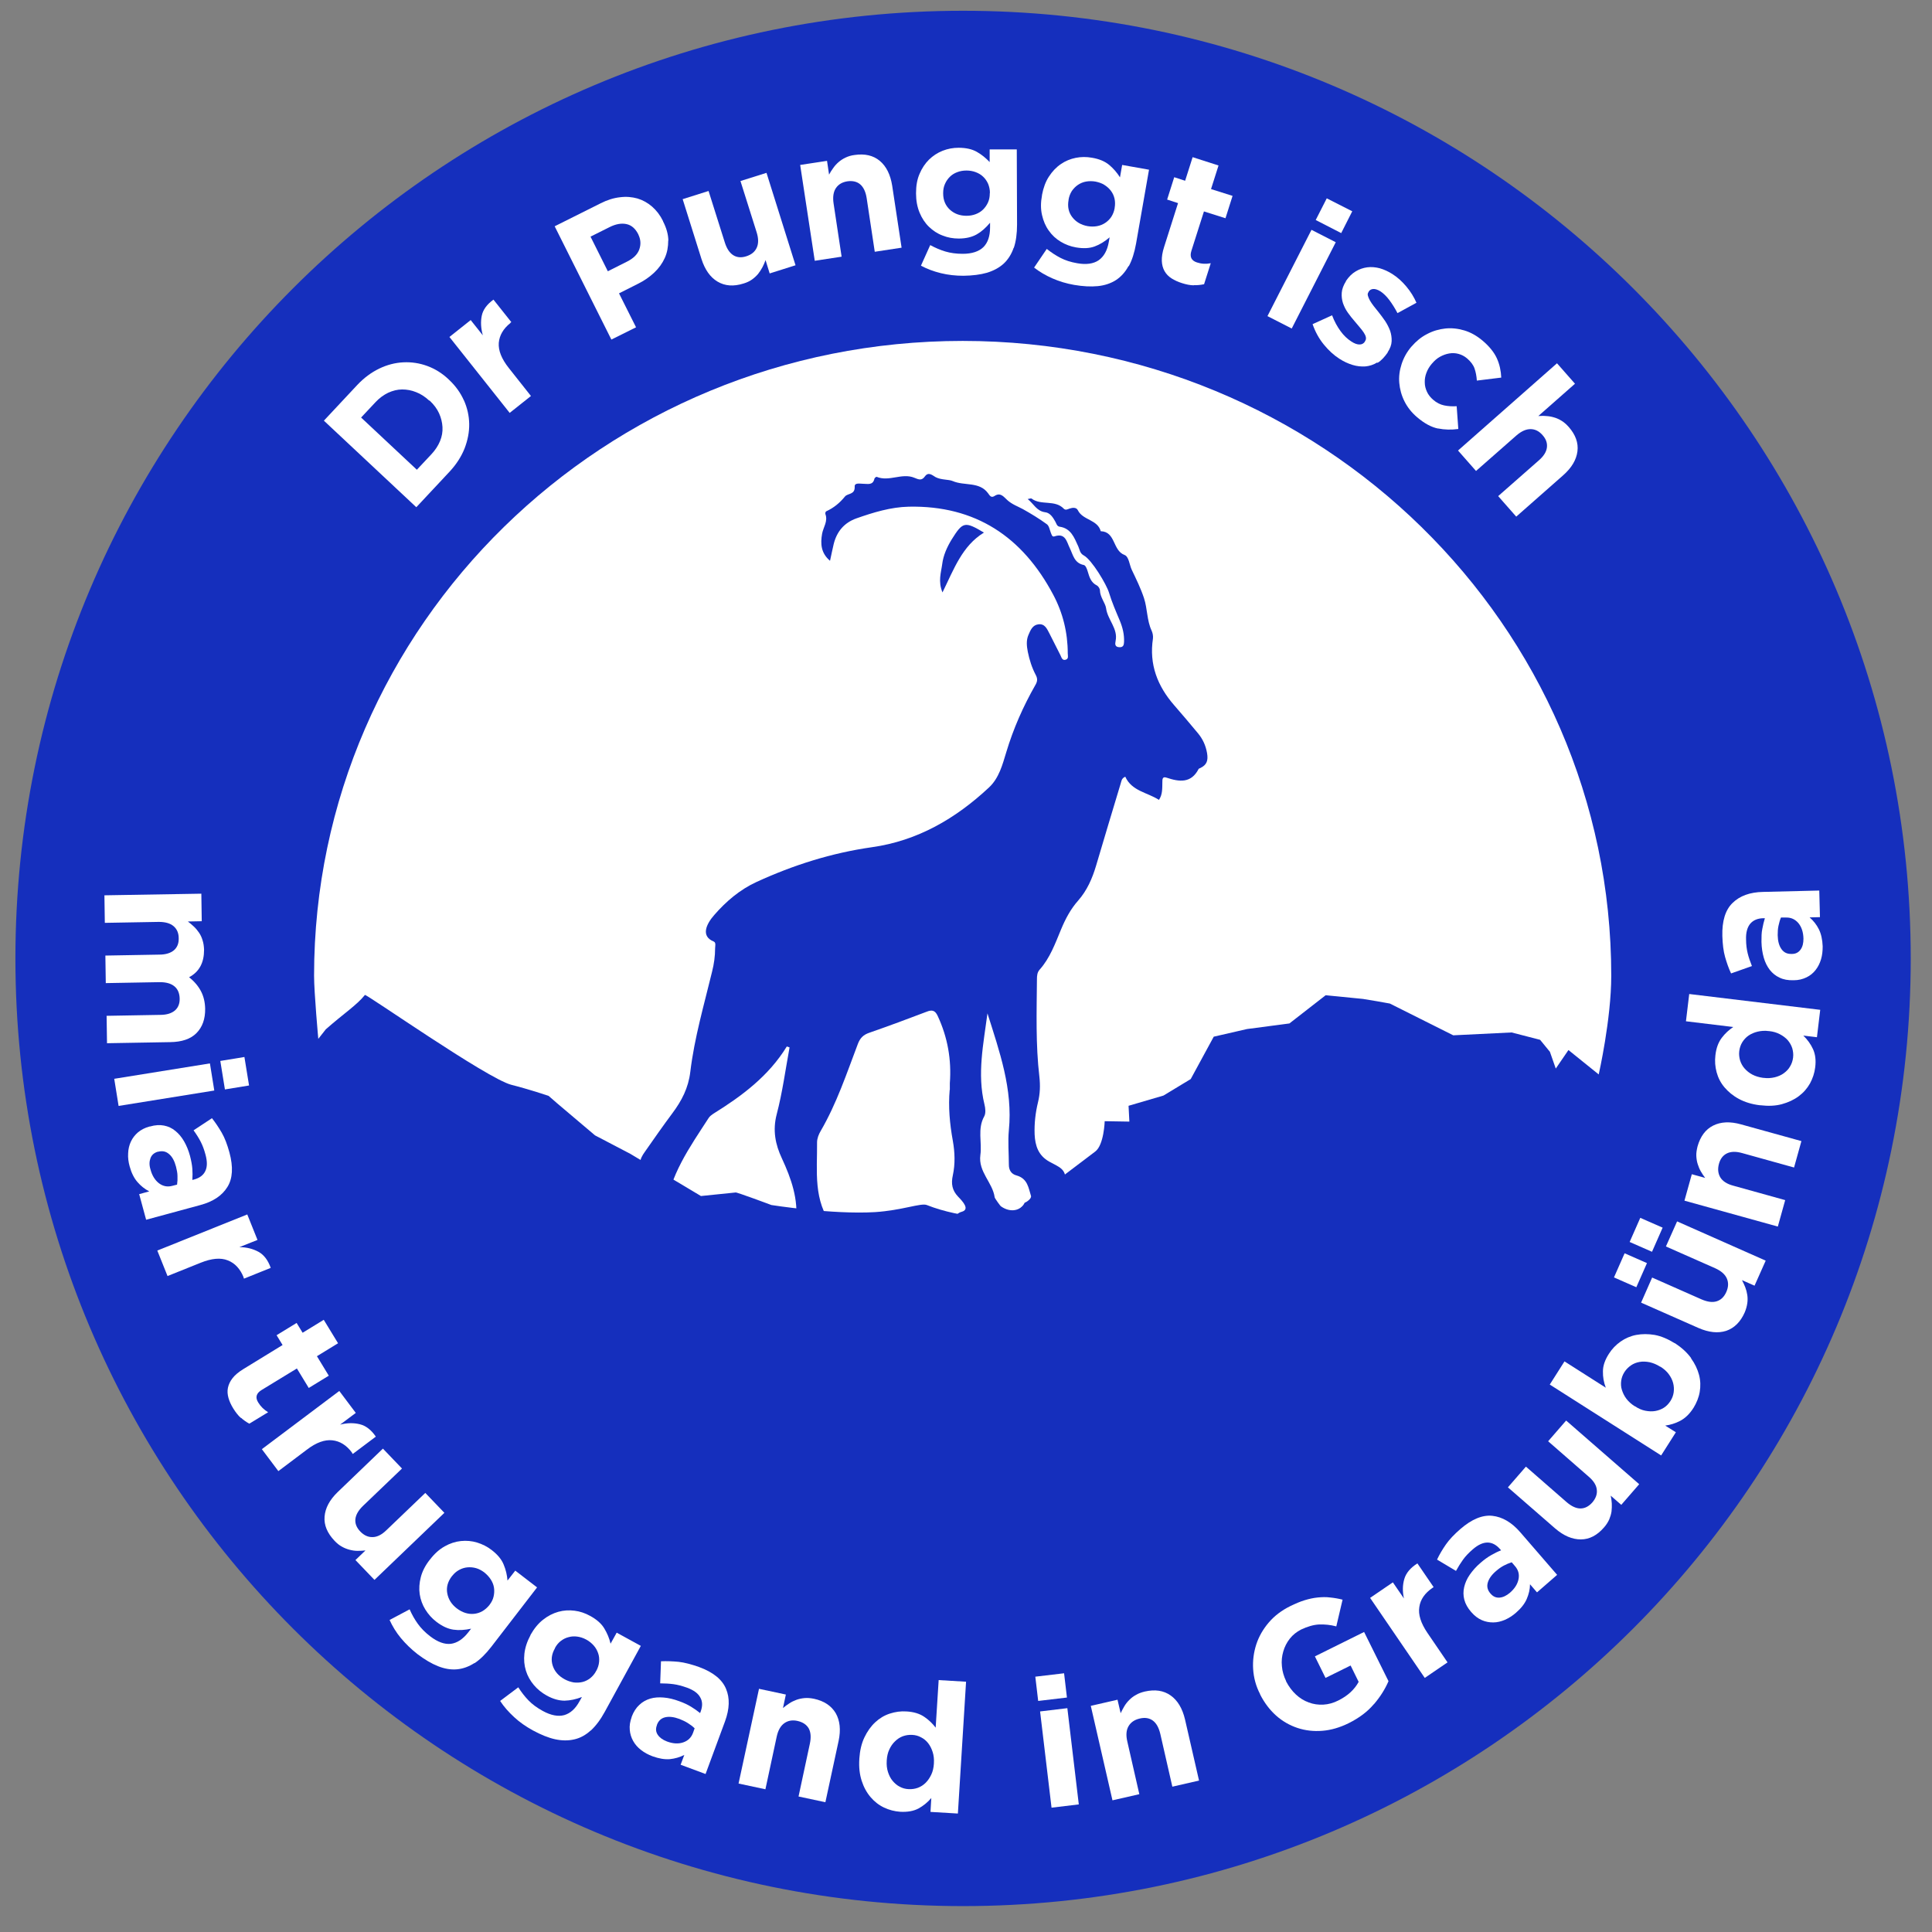 <?xml version="1.0" encoding="UTF-8"?><svg id="Ebene_1" xmlns="http://www.w3.org/2000/svg" viewBox="0 0 141.73 141.73"><rect x="0" y="0" width="141.73" height="141.73" fill="#808080" stroke="none"/><defs><style>.cls-1{fill:#152FBD;}.cls-1,.cls-2{stroke-width:0px;}.cls-2{fill:#fff;}</style></defs><path class="cls-1" d="m140.17,70.31c0,38.39-31.12,69.52-69.52,69.52S1.13,108.7,1.13,70.31,32.26.79,70.65.79s69.52,31.13,69.52,69.52Z"/><path class="cls-2" d="m34.03,29.36c.25.56.38,1.14.39,1.74s-.11,1.2-.34,1.8c-.24.6-.6,1.16-1.09,1.69l-2.45,2.62-6.78-6.35,2.45-2.62c.49-.52,1.03-.92,1.61-1.2.58-.28,1.17-.43,1.77-.46.6-.03,1.19.06,1.76.27s1.1.54,1.57.99l.02.02c.48.45.84.95,1.09,1.51Zm-2.54.03c-.3-.28-.62-.49-.96-.62-.34-.14-.69-.2-1.03-.2s-.69.09-1.02.24c-.33.16-.64.38-.92.68l-1.07,1.14,4.09,3.83,1.07-1.14c.28-.3.49-.62.63-.96.14-.34.2-.68.18-1.03-.02-.34-.1-.68-.25-1.01-.15-.33-.38-.64-.68-.92l-.02-.02Z"/><path class="cls-2" d="m37.44,23.7c-.52.41-.8.9-.85,1.45-.04.56.2,1.17.73,1.84l1.63,2.06-1.56,1.24-4.42-5.57,1.56-1.24.89,1.12c-.14-.51-.17-.98-.08-1.43.09-.45.38-.84.86-1.19l1.31,1.65-.08.06Z"/><path class="cls-2" d="m49.02,17.65c0,.45-.07.87-.25,1.27-.18.4-.44.76-.78,1.08-.34.32-.74.6-1.21.83l-1.37.69,1.25,2.49-1.81.9-4.16-8.31,3.36-1.68c.49-.25.97-.4,1.43-.45.46-.06.88-.02,1.28.09.4.12.76.32,1.08.6.32.28.59.63.8,1.06v.02c.25.48.38.95.39,1.4Zm-2.2-.47c-.21-.41-.49-.66-.86-.74-.37-.08-.78-.01-1.24.22l-1.4.7,1.27,2.54,1.43-.72c.45-.23.75-.52.88-.89s.1-.73-.07-1.08v-.02Z"/><path class="cls-2" d="m56.46,20.05l-.3-.97c-.06.18-.14.35-.23.53-.09.17-.2.33-.32.49-.13.15-.28.29-.45.41-.17.12-.38.22-.62.29-.73.23-1.36.18-1.9-.14-.54-.32-.93-.88-1.18-1.66l-1.38-4.39,1.9-.6,1.19,3.77c.14.45.35.77.62.94.27.17.59.2.96.08.37-.12.62-.32.76-.62.14-.3.14-.68,0-1.13l-1.19-3.77,1.91-.6,2.13,6.78-1.9.6Z"/><path class="cls-2" d="m64.17,18.46l-.59-3.91c-.07-.47-.23-.81-.47-1.02-.24-.21-.56-.28-.94-.23-.38.06-.66.22-.85.5-.18.27-.24.65-.17,1.12l.59,3.91-1.97.3-1.07-7.03,1.97-.3.15,1.01c.09-.17.19-.33.31-.49.11-.16.24-.3.39-.43.15-.13.32-.24.51-.33.19-.09.41-.16.66-.19.75-.11,1.37.03,1.85.43.48.4.78,1.01.91,1.82l.69,4.55-1.97.3Z"/><path class="cls-2" d="m74.36,18.18c-.16.47-.41.86-.73,1.16-.33.3-.74.52-1.23.67-.49.14-1.06.21-1.72.22-.58,0-1.13-.06-1.66-.19-.53-.13-1.01-.31-1.46-.55l.68-1.51c.37.2.74.36,1.11.47.37.11.8.17,1.27.17.68,0,1.19-.17,1.52-.49.33-.33.49-.81.49-1.45v-.34c-.3.36-.62.65-.97.85-.35.2-.79.31-1.33.31-.41,0-.81-.07-1.18-.22-.38-.14-.71-.36-1-.64-.29-.28-.52-.63-.69-1.04-.17-.41-.26-.88-.26-1.41v-.03c0-.53.08-1,.26-1.41.17-.41.41-.76.69-1.04.29-.28.62-.5,1-.65.38-.15.77-.22,1.17-.22.54,0,.99.1,1.34.3.35.2.66.45.94.75v-.93s1.99,0,1.99,0l.02,5.51c0,.67-.08,1.25-.24,1.72Zm-1.74-4.03c0-.24-.05-.46-.13-.66-.09-.2-.21-.38-.36-.52-.15-.15-.34-.26-.55-.34-.21-.08-.44-.12-.68-.12-.25,0-.47.04-.68.12-.21.08-.39.19-.54.34-.15.15-.27.32-.36.53-.09.2-.13.42-.13.66v.03c0,.5.17.89.49,1.19.33.3.73.45,1.22.45.25,0,.47-.04.68-.12.21-.08.39-.19.54-.34.15-.15.27-.32.36-.52.09-.2.13-.42.13-.66v-.03Z"/><path class="cls-2" d="m82.78,19.53c-.24.44-.55.78-.92,1.02-.38.24-.82.39-1.33.44-.51.05-1.08.02-1.73-.09-.57-.1-1.1-.26-1.6-.48-.5-.22-.94-.48-1.34-.79l.93-1.37c.33.26.66.48,1.01.66.35.18.75.31,1.22.39.67.12,1.2.04,1.58-.22.38-.27.63-.71.74-1.34l.06-.34c-.36.31-.72.53-1.1.67-.38.14-.83.16-1.36.07-.41-.07-.78-.21-1.13-.42-.35-.21-.64-.48-.87-.81-.24-.33-.4-.71-.5-1.15s-.1-.91,0-1.44v-.03c.1-.52.26-.97.51-1.35.24-.37.53-.68.87-.91.33-.23.7-.38,1.09-.46.4-.08.79-.08,1.19-.01.54.09.96.27,1.27.53s.57.56.79.91l.16-.91,1.97.35-.95,5.42c-.12.66-.29,1.21-.53,1.65Zm-1.01-4.28c.04-.24.04-.46-.01-.68-.05-.22-.14-.41-.27-.58-.13-.17-.29-.31-.48-.43s-.41-.19-.65-.24c-.24-.04-.47-.04-.69,0-.22.04-.41.12-.59.24-.18.12-.32.27-.45.45-.12.19-.2.4-.24.63v.03c-.09.49,0,.91.27,1.26.27.35.64.57,1.13.66.24.04.47.04.69,0s.42-.12.6-.24c.18-.12.33-.27.45-.45.12-.19.2-.4.24-.63v-.03Z"/><path class="cls-2" d="m87.58,20.93c-.26,0-.56-.06-.87-.16-.29-.09-.55-.21-.77-.35-.22-.14-.39-.32-.51-.53s-.19-.47-.2-.75c-.01-.29.04-.63.17-1.03l1.02-3.21-.8-.26.52-1.64.8.26.55-1.73,1.9.61-.55,1.73,1.58.5-.52,1.64-1.58-.5-.92,2.89c-.14.44,0,.72.4.85.33.11.67.13,1.02.06l-.49,1.54c-.24.05-.49.08-.75.07Z"/><path class="cls-2" d="m92.98,23.19l3.23-6.33,1.78.91-3.23,6.33-1.78-.91Zm3.54-7.05l.81-1.59,1.87.95-.81,1.6-1.87-.96Z"/><path class="cls-2" d="m101.03,26.59c-.27.17-.56.26-.86.29-.31.02-.62-.01-.95-.11-.33-.1-.65-.25-.96-.45-.42-.27-.8-.62-1.15-1.05-.35-.43-.62-.92-.82-1.49l1.43-.65c.17.45.38.83.62,1.16.24.33.51.58.79.76.24.16.45.23.62.22.17,0,.29-.08.38-.21v-.02c.07-.09.09-.19.07-.3-.02-.11-.08-.23-.16-.35-.08-.12-.18-.25-.3-.39-.12-.14-.24-.29-.37-.44-.17-.19-.33-.4-.49-.62-.16-.22-.27-.45-.36-.7-.08-.25-.11-.5-.09-.77.02-.27.13-.55.31-.84v-.02c.21-.31.44-.54.71-.7.26-.16.55-.26.85-.3.3-.04.61-.01.92.07.31.09.62.23.92.42.38.24.72.55,1.03.92.31.37.56.77.74,1.19l-1.39.76c-.19-.36-.39-.68-.6-.96s-.43-.49-.64-.63c-.21-.13-.39-.19-.54-.18-.15.01-.27.08-.34.2v.02c-.07.08-.08.18-.05.28.03.11.08.22.15.35.07.13.17.26.28.41.11.14.23.29.36.45.16.2.32.42.48.65.15.23.27.47.36.71.08.24.12.5.11.76-.01.27-.11.53-.29.81v.02c-.23.33-.47.59-.74.76Z"/><path class="cls-2" d="m105.5,31.44c-.49-.1-1-.37-1.54-.83-.4-.34-.71-.73-.93-1.17-.22-.44-.34-.89-.38-1.35s.02-.92.17-1.38c.15-.46.38-.88.71-1.27l.02-.02c.33-.38.7-.69,1.13-.91.43-.23.88-.36,1.34-.41.46-.05.93,0,1.4.14s.91.39,1.33.74c.51.43.86.87,1.06,1.31.2.44.3.92.32,1.41l-1.79.22c-.02-.33-.08-.63-.17-.89s-.28-.51-.55-.74c-.19-.16-.4-.27-.63-.33-.22-.06-.45-.07-.68-.03-.23.04-.45.12-.67.24-.22.12-.41.29-.58.49l-.02.02c-.18.21-.31.43-.4.67-.09.24-.13.47-.12.71,0,.24.06.46.16.68s.26.42.46.59c.25.22.52.35.8.41.28.06.59.08.92.06l.12,1.67c-.51.07-1,.06-1.5-.04Z"/><path class="cls-2" d="m109.91,36.39l2.97-2.61c.36-.31.56-.63.6-.95s-.06-.62-.32-.91c-.25-.29-.55-.44-.88-.44-.33,0-.67.15-1.03.46l-2.97,2.61-1.32-1.5,7.26-6.4,1.32,1.5-2.69,2.37c.19-.01.38-.02.57,0,.19.01.38.04.58.1.19.05.38.14.56.25.18.11.35.26.52.45.5.57.72,1.17.64,1.79-.08.62-.42,1.2-1.04,1.75l-3.45,3.04-1.32-1.5Z"/><path class="cls-2" d="m7.8,74.52l3.96-.07c.48,0,.83-.12,1.07-.32.24-.21.36-.5.35-.88s-.13-.68-.38-.89c-.25-.21-.61-.31-1.08-.31l-3.96.07-.03-2.02,3.96-.07c.48,0,.83-.12,1.07-.32.24-.21.36-.5.35-.88,0-.38-.13-.68-.38-.89-.25-.21-.61-.31-1.08-.31l-3.96.07-.03-2.02,7.11-.12.03,2.02-1.02.02c.15.11.3.24.44.37.14.13.27.29.38.45s.2.35.26.56c.07.21.1.44.11.69,0,.47-.08.87-.27,1.22s-.47.61-.83.8c.38.3.67.64.87,1.02s.3.81.31,1.29c.01.75-.2,1.34-.63,1.78s-1.08.66-1.94.67l-4.63.08-.03-2.02Z"/><path class="cls-2" d="m8.38,79.14l7.02-1.13.32,1.99-7.02,1.13-.32-1.99Zm7.78-1.31l1.77-.29.34,2.09-1.77.29-.34-2.1Z"/><path class="cls-2" d="m10.21,87.6l.74-.2c-.33-.17-.62-.4-.87-.69s-.44-.67-.57-1.15c-.09-.32-.13-.64-.11-.95.01-.31.08-.6.2-.86.12-.26.3-.49.52-.68.23-.19.51-.34.85-.43h.03c.38-.11.72-.13,1.03-.07.31.06.59.19.83.39.25.2.46.45.64.76.18.31.33.67.44,1.08.09.35.15.66.17.94.02.27.02.55,0,.82l.12-.03c.41-.11.69-.32.83-.62.15-.3.15-.7.02-1.19-.1-.38-.22-.7-.36-.97-.14-.27-.31-.54-.52-.83l1.35-.89c.26.33.5.69.72,1.07s.4.86.56,1.44c.29,1.07.24,1.92-.15,2.54-.39.63-1.05,1.07-1.98,1.32l-3.98,1.08-.51-1.88Zm2.78-.71c.03-.19.04-.4.03-.62,0-.22-.05-.45-.11-.69-.11-.42-.28-.73-.51-.92-.23-.2-.49-.25-.8-.17h-.03c-.26.08-.44.23-.53.47-.09.24-.1.51,0,.83.12.46.34.8.63,1.02.3.22.62.28.98.18l.35-.09Z"/><path class="cls-2" d="m17.87,93.7c-.25-.62-.64-1.04-1.16-1.24-.52-.21-1.18-.15-1.98.17l-2.44.98-.75-1.87,6.6-2.65.75,1.87-1.33.53c.53,0,.99.12,1.4.34.4.22.7.61.9,1.18l-1.96.79-.04-.1Z"/><path class="cls-2" d="m17.67,104.02c-.2-.18-.38-.41-.56-.7-.16-.26-.28-.52-.35-.77-.07-.25-.09-.5-.04-.74s.16-.48.34-.71.44-.45.8-.67l2.87-1.76-.44-.72,1.47-.9.44.72,1.55-.95,1.05,1.72-1.55.95.87,1.43-1.47.9-.87-1.43-2.59,1.58c-.39.24-.48.54-.25.91.18.3.43.54.73.72l-1.38.84c-.22-.12-.42-.26-.62-.44Z"/><path class="cls-2" d="m25.82,106.56c-.4-.54-.88-.84-1.44-.9-.56-.06-1.18.16-1.86.68l-2.1,1.58-1.21-1.61,5.68-4.27,1.21,1.61-1.15.86c.51-.13.99-.14,1.44-.03s.84.41,1.18.91l-1.69,1.27-.06-.08Z"/><path class="cls-2" d="m26.08,114.44l.73-.7c-.19.02-.38.03-.58.03-.19,0-.39-.03-.58-.08-.19-.05-.38-.12-.57-.23-.19-.1-.37-.25-.54-.43-.53-.56-.78-1.15-.73-1.77.05-.63.37-1.23.96-1.8l3.32-3.19,1.4,1.46-2.86,2.74c-.34.33-.53.66-.56.98-.03.32.09.62.36.9.27.28.57.42.9.41.33,0,.67-.17,1.01-.5l2.86-2.74,1.4,1.46-5.13,4.92-1.4-1.46Z"/><path class="cls-2" d="m34.82,121.99c-.42.27-.85.43-1.3.47-.45.04-.91-.04-1.39-.23-.48-.19-.98-.49-1.51-.89-.46-.36-.86-.75-1.21-1.17s-.62-.87-.83-1.33l1.47-.78c.17.39.37.74.6,1.06.23.32.53.63.91.92.55.42,1.05.6,1.51.55.46-.06.89-.34,1.28-.84l.21-.27c-.46.1-.89.13-1.3.07s-.82-.25-1.25-.58c-.33-.25-.6-.56-.81-.9s-.35-.72-.41-1.12-.03-.82.08-1.25c.11-.43.33-.86.66-1.28l.02-.02c.32-.42.68-.74,1.07-.96.39-.22.79-.35,1.19-.39s.8-.01,1.19.11c.39.12.75.3,1.07.55.43.33.73.69.88,1.07.16.38.25.77.28,1.17l.57-.73,1.6,1.23-3.36,4.36c-.41.53-.83.94-1.24,1.21Zm1.09-4.26c.15-.19.25-.39.3-.61.05-.22.06-.43.03-.64-.03-.21-.11-.41-.23-.6-.12-.19-.28-.36-.47-.52-.2-.15-.4-.26-.61-.32-.21-.06-.43-.08-.64-.06-.21.02-.41.08-.61.19s-.36.25-.51.44l-.02.02c-.3.39-.42.81-.34,1.25.08.44.31.81.7,1.11.2.15.4.26.62.33s.43.09.64.07c.21-.02.41-.08.61-.19.19-.11.36-.26.51-.44l.02-.02Z"/><path class="cls-2" d="m43.34,126.94c-.37.34-.77.56-1.21.66-.44.1-.9.1-1.41-.01-.5-.11-1.04-.33-1.63-.65-.51-.28-.97-.6-1.37-.97s-.75-.76-1.03-1.19l1.33-1c.23.36.48.68.75.96s.62.54,1.04.77c.6.33,1.13.43,1.58.31.45-.13.83-.47,1.13-1.03l.17-.3c-.44.17-.86.26-1.27.27-.41,0-.85-.12-1.32-.38-.36-.2-.68-.46-.94-.77-.26-.31-.46-.66-.58-1.05-.12-.39-.16-.8-.11-1.25.05-.44.2-.9.45-1.36v-.02c.27-.47.57-.84.92-1.11.35-.28.73-.47,1.12-.58.39-.11.79-.13,1.19-.08.4.05.78.18,1.14.38.48.26.83.57,1.04.92.21.35.37.72.46,1.12l.45-.81,1.77.97-2.64,4.83c-.32.59-.67,1.05-1.04,1.39Zm.41-4.38c.11-.21.18-.42.2-.65.02-.22,0-.43-.07-.63-.07-.2-.17-.39-.32-.56s-.33-.32-.55-.44-.44-.19-.66-.22c-.22-.03-.43-.02-.64.04-.21.05-.4.15-.57.28s-.32.31-.43.52v.02c-.25.43-.3.86-.16,1.28.14.42.43.75.87.99.22.12.44.19.66.23.22.03.44.02.65-.03.21-.05.4-.15.57-.28.17-.14.32-.31.43-.52v-.02Z"/><path class="cls-2" d="m49.93,129.46l.27-.72c-.33.17-.68.27-1.06.31-.38.03-.8-.04-1.27-.21-.32-.12-.6-.27-.84-.46-.25-.19-.44-.41-.58-.66-.14-.25-.23-.53-.25-.82-.03-.3.02-.61.14-.94v-.02c.14-.37.33-.66.56-.87.23-.22.5-.37.8-.46s.63-.11.99-.08.74.12,1.14.27c.34.12.63.26.86.4.23.14.46.3.67.47l.04-.11c.15-.4.14-.75-.03-1.04-.16-.3-.48-.53-.96-.71-.37-.13-.7-.22-1-.26s-.63-.06-.98-.06l.06-1.62c.42-.02.85,0,1.29.04.44.05.93.18,1.5.38,1.04.38,1.7.92,1.98,1.6.29.68.26,1.47-.07,2.38l-1.43,3.87-1.83-.68Zm1.03-2.67c-.14-.14-.3-.26-.49-.38-.19-.12-.4-.22-.63-.31-.41-.15-.75-.19-1.05-.12-.29.07-.49.26-.6.56v.02c-.1.26-.08.49.06.7.14.21.36.37.67.49.45.17.85.19,1.2.07.35-.12.59-.35.72-.7l.12-.34Z"/><path class="cls-2" d="m58.58,131.79l.83-3.87c.1-.47.07-.84-.08-1.12-.16-.28-.43-.46-.81-.55s-.71-.03-.98.16c-.27.19-.46.52-.56.98l-.83,3.87-1.97-.42,1.5-6.95,1.97.42-.21.99c.14-.12.3-.24.46-.34.16-.11.34-.19.52-.26.19-.07.39-.11.6-.13.21-.02.44,0,.69.05.75.16,1.28.52,1.6,1.06.31.55.38,1.22.21,2.03l-.97,4.5-1.97-.42Z"/><path class="cls-2" d="m68.26,132.91l.06-1.01c-.27.32-.58.57-.94.77-.36.19-.81.27-1.34.24-.42-.03-.81-.13-1.19-.31-.38-.18-.71-.44-.99-.77-.28-.33-.5-.73-.65-1.2-.15-.47-.21-.99-.17-1.59v-.03c.04-.59.16-1.11.37-1.55s.47-.81.79-1.11c.31-.29.67-.51,1.07-.64.4-.13.81-.19,1.23-.16.54.03.98.17,1.31.4.34.23.61.5.83.79l.22-3.49,2.01.12-.6,9.67-2.01-.12Zm.25-3.56c.02-.29-.01-.57-.09-.82-.08-.25-.19-.47-.33-.65-.14-.18-.32-.33-.52-.43-.2-.11-.42-.17-.66-.18s-.46.02-.68.1c-.21.08-.4.2-.57.37-.17.16-.31.36-.42.6-.11.23-.17.5-.19.8v.03c-.02.29.01.57.09.82.08.25.19.47.34.65.15.18.32.33.52.43.2.11.42.17.66.18s.46-.02.68-.1c.21-.08.4-.2.57-.37s.3-.37.41-.6.17-.5.19-.8v-.03Z"/><path class="cls-2" d="m76.16,124.78l-.21-1.78,2.11-.25.21,1.78-2.11.25Zm.98,7.83l-.84-7.06,2-.24.84,7.06-2,.24Z"/><path class="cls-2" d="m86,131.06l-.88-3.86c-.11-.46-.29-.79-.55-.98-.26-.19-.58-.24-.96-.15-.38.09-.65.27-.82.56-.17.29-.2.66-.09,1.13l.88,3.86-1.97.45-1.59-6.93,1.96-.45.23.99c.08-.17.17-.34.27-.51.1-.17.22-.32.36-.46.14-.14.3-.27.49-.37.18-.11.4-.19.65-.25.75-.17,1.38-.08,1.9.29.51.36.86.95,1.05,1.75l1.03,4.49-1.96.45Z"/><path class="cls-2" d="m100.78,125.02c-.46.55-1.08,1.01-1.84,1.39-.65.32-1.29.51-1.94.56-.64.05-1.25-.02-1.82-.21-.57-.19-1.1-.49-1.57-.91-.47-.42-.86-.94-1.17-1.55v-.02c-.31-.59-.47-1.21-.51-1.83s.04-1.23.23-1.82c.19-.58.5-1.12.92-1.61.42-.49.95-.89,1.58-1.2.37-.18.72-.33,1.05-.43.33-.1.65-.17.96-.2s.61-.04.91,0c.3.03.6.08.91.16l-.46,1.96c-.23-.06-.44-.1-.65-.12-.21-.02-.42-.03-.62-.02s-.42.05-.63.11-.45.15-.68.26c-.33.17-.61.39-.83.67s-.38.59-.48.94c-.1.34-.14.7-.1,1.08.03.38.14.74.31,1.1v.02c.2.38.44.7.72.96s.6.46.94.58c.34.13.7.18,1.07.16s.74-.12,1.11-.31c.68-.34,1.17-.79,1.48-1.36l-.59-1.2-1.84.91-.78-1.58,3.61-1.79,1.79,3.61c-.25.58-.6,1.14-1.07,1.69Z"/><path class="cls-2" d="m105.08,116.49c-.55.38-.88.84-.96,1.4-.09.55.11,1.18.59,1.89l1.48,2.17-1.67,1.14-4.01-5.87,1.67-1.14.81,1.18c-.11-.52-.1-.99.03-1.43s.45-.82.96-1.14l1.19,1.74-.09.06Z"/><path class="cls-2" d="m112.74,116.8l-.5-.58c0,.37-.09.73-.24,1.08s-.42.69-.79,1.01c-.25.22-.52.39-.81.52-.29.12-.57.19-.86.19-.29,0-.57-.05-.84-.17-.27-.12-.53-.31-.76-.58l-.02-.02c-.25-.29-.42-.59-.5-.9-.08-.31-.08-.61-.01-.92.07-.3.2-.61.41-.91s.46-.59.79-.87c.27-.24.53-.42.77-.56.24-.14.48-.26.74-.36l-.08-.09c-.28-.32-.59-.48-.92-.48-.34,0-.7.17-1.08.5-.29.25-.53.5-.71.75s-.35.52-.52.83l-1.39-.83c.18-.38.4-.75.65-1.11s.6-.73,1.06-1.13c.83-.72,1.62-1.05,2.35-.97.73.08,1.42.48,2.05,1.21l2.7,3.12-1.47,1.28Zm-1.85-2.19c-.19.06-.38.14-.57.24s-.39.24-.57.4c-.33.28-.53.57-.61.86-.08.29-.01.55.2.79l.02.02c.18.21.4.3.65.28.25-.02.5-.14.75-.35.36-.31.57-.65.64-1.01s-.02-.68-.27-.96l-.23-.27Z"/><path class="cls-2" d="m118.93,110.39l-.77-.67c.04.19.07.38.08.57.01.19,0,.39-.02.59-.03.2-.09.39-.17.59-.09.19-.21.39-.38.58-.5.58-1.07.88-1.7.88-.63,0-1.25-.26-1.88-.8l-3.47-3.02,1.32-1.52,2.98,2.6c.36.31.7.47,1.02.47s.61-.15.87-.44c.25-.29.37-.61.33-.93-.03-.33-.23-.65-.59-.96l-2.98-2.6,1.32-1.52,5.36,4.67-1.32,1.52Z"/><path class="cls-2" d="m124.05,99.64c.29.4.48.81.59,1.22.11.42.12.83.05,1.25-.07.41-.23.8-.45,1.16-.29.46-.62.77-.98.96s-.73.3-1.1.35l.78.49-1.08,1.7-8.17-5.2,1.08-1.7,3.03,1.93c-.15-.39-.22-.79-.21-1.2,0-.41.15-.84.44-1.29.22-.35.51-.65.85-.89.34-.24.73-.41,1.15-.49.43-.08.88-.08,1.36,0,.48.09.97.3,1.47.61h.02c.5.33.89.69,1.18,1.09Zm-2.28.61c-.25-.16-.5-.26-.76-.32-.26-.05-.5-.06-.73-.02s-.44.12-.63.25-.35.29-.48.49c-.13.2-.21.42-.24.64-.03.23-.02.45.05.67s.17.44.33.65c.16.21.36.39.61.55h.02c.25.17.5.28.76.33.26.05.5.06.73.02s.44-.12.63-.24.35-.29.48-.49c.13-.2.21-.42.24-.64.03-.23.02-.45-.04-.68-.06-.23-.17-.45-.32-.65-.15-.21-.36-.39-.61-.55h-.02Z"/><path class="cls-2" d="m120.04,94.43l-1.64-.72.78-1.77,1.64.72-.78,1.77Zm1.15-2.6l-1.64-.72.78-1.77,1.64.72-.78,1.77Zm7.53,2.49l-.93-.41c.09.17.17.34.24.52.07.18.12.37.15.57.03.2.03.4,0,.61s-.09.43-.19.67c-.31.7-.77,1.15-1.36,1.35-.6.19-1.27.12-2.03-.21l-4.21-1.86.81-1.84,3.62,1.6c.44.19.81.24,1.12.14.31-.1.54-.32.7-.68.16-.36.17-.69.04-.99-.13-.3-.41-.55-.85-.75l-3.62-1.6.82-1.84,6.5,2.88-.82,1.84Z"/><path class="cls-2" d="m131.62,85.65l-3.81-1.06c-.46-.13-.83-.12-1.12.02s-.49.4-.59.77-.07.7.1.99c.17.28.49.49.95.61l3.81,1.06-.54,1.94-6.85-1.9.54-1.94.98.27c-.12-.15-.22-.31-.32-.48-.1-.17-.17-.35-.23-.54-.06-.19-.09-.39-.1-.6s.03-.44.09-.69c.21-.74.59-1.25,1.15-1.53.56-.28,1.24-.31,2.03-.09l4.44,1.23-.54,1.94Z"/><path class="cls-2" d="m133.3,76.09l-1.01-.12c.3.29.54.62.71.99.17.37.23.82.16,1.35-.05.41-.18.8-.38,1.17-.21.37-.48.68-.83.94s-.76.45-1.23.58c-.47.13-1,.15-1.59.08h-.03c-.59-.07-1.1-.23-1.53-.46-.43-.23-.78-.52-1.06-.85-.28-.33-.47-.7-.58-1.11-.11-.41-.14-.82-.09-1.24.06-.54.22-.96.47-1.29s.53-.58.84-.79l-3.47-.42.24-2,9.61,1.16-.24,2Zm-3.54-.45c-.29-.04-.56-.02-.82.04-.25.06-.48.16-.67.29-.19.13-.34.3-.46.49-.12.2-.19.41-.22.65-.03.24,0,.46.06.68.07.22.18.42.33.59s.34.33.57.45.49.2.79.24h.03c.29.04.56.02.82-.04.25-.06.48-.16.67-.3.19-.14.35-.3.46-.5.12-.2.19-.41.22-.65s0-.46-.06-.68c-.07-.22-.18-.41-.33-.59-.15-.17-.35-.32-.58-.44-.23-.12-.49-.2-.79-.23h-.03Z"/><path class="cls-2" d="m133.52,67.28l-.77.02c.28.24.51.53.68.87s.26.76.28,1.25c0,.34-.03.65-.12.95-.09.3-.22.56-.4.79s-.4.41-.67.54-.58.21-.93.21h-.03c-.39.01-.73-.05-1.01-.19-.29-.13-.53-.33-.72-.57-.19-.25-.34-.54-.44-.89-.1-.35-.16-.73-.17-1.16,0-.36,0-.68.06-.95.05-.27.11-.54.19-.79h-.12c-.42.01-.74.15-.96.41-.21.26-.32.65-.3,1.15,0,.39.05.73.12,1.02.07.29.18.6.31.93l-1.53.54c-.18-.38-.32-.79-.44-1.21-.12-.42-.18-.93-.2-1.53-.03-1.1.22-1.92.75-2.43.53-.52,1.27-.79,2.24-.81l4.12-.1.05,1.95Zm-2.87.03c-.08.18-.13.38-.18.6s-.06.45-.06.7c.01.43.1.77.28,1.02s.42.36.74.35h.03c.27,0,.48-.11.63-.32.15-.21.21-.47.21-.8-.01-.48-.14-.86-.37-1.14-.24-.28-.54-.42-.91-.41h-.36Z"/><path class="cls-2" d="m73.85,34.78c4.8,2.51,7.87,6.21,8.76,11.85"/><path class="cls-2" d="m53.96,87.48c.01-.06,2.63.92,2.63.92,0,0,4.48.71,7.6.52,2-.13,3.37-.69,3.8-.52,2.59,1.03,5.81,1.03,5.81,1.03,0,0,5.58-4.23,6.54-4.95.65-.48.7-2.23.7-2.23l1.81.03-.06-1.16,2.56-.75,2-1.21,1.69-3.11,2.44-.56,3.11-.41,2.66-2.07,2.73.27,1.03.17.95.17,4.65,2.33,4.28-.21,2.09.54.72.88.43,1.23.93-1.36,2.22,1.79s.92-4.04.92-7.24c0-25.72-21.3-46.57-47.58-46.57s-47.58,20.85-47.58,46.57c0,1.24.31,4.63.31,4.63l.55-.7c1.34-1.18,2.27-1.77,2.87-2.52.08-.1,8.97,6.14,10.74,6.59,1.27.32,2.73.81,2.73.81l.61.53,2.8,2.37,2.58,1.35,5.19,3.1"/><path class="cls-1" d="m47.84,93.57s-.63.31-.45.22c0-.39-.09-.48-.39-.77-.42-.39-.53-.88-.49-1.43.15-2.09.3-4.18.44-6.26.02-.32.17-.57.34-.81.67-.96,1.34-1.92,2.04-2.86.68-.91,1.17-1.85,1.31-3.03.3-2.5,1.01-4.92,1.6-7.36.14-.56.22-1.12.22-1.7,0-.17.08-.42-.1-.5-.97-.39-.55-1.28.04-1.95.87-1,1.88-1.86,3.1-2.42,2.7-1.24,5.51-2.13,8.47-2.55,3.34-.47,6.14-2.1,8.58-4.38.74-.69.99-1.67,1.27-2.59.52-1.73,1.24-3.36,2.13-4.92.16-.27.18-.47.03-.75-.28-.53-.46-1.1-.58-1.69-.08-.42-.13-.84.05-1.25.15-.35.3-.72.73-.77.47-.06.63.34.8.66.28.53.53,1.07.81,1.6.08.16.13.43.41.33.21-.08.13-.3.13-.46,0-1.53-.36-2.98-1.07-4.31-2.25-4.24-5.7-6.55-10.59-6.45-1.33.03-2.6.42-3.85.86-.89.32-1.43.96-1.66,1.88-.09.38-.17.77-.27,1.23-.67-.57-.71-1.25-.58-1.99.09-.48.44-.91.24-1.44-.02-.05.01-.18.06-.2.55-.25.99-.61,1.38-1.09.2-.24.74-.12.71-.72-.02-.31.39-.21.62-.21.34,0,.72.13.83-.38.01-.05.13-.14.16-.13.92.38,1.86-.31,2.77.07.3.12.53.24.77-.1.26-.36.54-.09.78.05.41.22.96.16,1.26.29.85.37,1.95.02,2.59.89.12.16.22.37.47.21.45-.3.68.06.95.3.34.31.77.46,1.14.66.59.33,1.2.7,1.76,1.11.16.12.2.39.28.6.06.13.09.35.27.29.82-.28.9.4,1.13.86.24.5.33,1.1,1.03,1.24.13.02.24.31.29.49.12.41.24.8.67,1.01.11.06.22.24.22.36.01.5.4.94.45,1.3.11.86.89,1.5.7,2.41-.05.24-.05.45.29.46.29.01.32-.19.33-.39.02-.55-.1-1.05-.32-1.58-.28-.66-.57-1.33-.78-2.02-.18-.61-1.27-2.43-1.85-2.74-.3-.16-.3-.43-.41-.67-.29-.63-.53-1.32-1.36-1.44-.21-.03-.24-.23-.32-.37-.17-.31-.39-.65-.74-.69-.63-.08-.84-.61-1.29-.97.15-.02.25-.07.29-.03.7.52,1.71.06,2.36.74.13.13.28.04.42-.01.23-.08.5-.1.61.12.36.74,1.45.68,1.68,1.54,1.1.03.86,1.41,1.74,1.74.33.12.36.73.54,1.1.32.67.65,1.34.89,2.06.26.79.21,1.64.56,2.39.08.17.12.39.1.58-.29,1.9.33,3.49,1.56,4.9.59.68,1.17,1.36,1.74,2.05.35.42.57.89.67,1.46.09.55-.02.86-.49,1.09-.04.02-.11.04-.13.07-.55,1.07-1.42.95-2.35.64-.31-.11-.31.12-.31.33-.01.45.02.9-.25,1.3-.85-.55-1.99-.64-2.47-1.7-.29.12-.28.34-.34.51-.6,2-1.21,4-1.8,6.01-.28.94-.66,1.82-1.32,2.57-.55.62-.93,1.34-1.25,2.11-.43,1.03-.81,2.1-1.57,2.95-.18.2-.2.45-.2.7-.02,2.39-.1,4.79.18,7.17.07.63.05,1.24-.1,1.85-.19.78-.28,1.57-.25,2.37.04.83.27,1.55,1.08,2,.72.4,1.25.52,1.18,1.45-.03.4.48.33.16.61.22-.03-3.18,2.32-3.18,2.32m-5.46-9.65c0-.19,0-.34,0-.49.13-1.72-.16-3.36-.89-4.93-.19-.41-.41-.47-.81-.31-1.39.53-2.79,1.05-4.2,1.54-.44.15-.68.38-.85.83-.82,2.16-1.55,4.36-2.72,6.37-.15.25-.27.56-.27.84.02,2.11-.31,4.28,1.15,6.15.33.43.48.62.99.28,1.59.17,2.8-.13,4.27-.53.53.07,1.08-.49,1.61-.42,2.51.32,1.95-.21,2.58-.38s.11-.74-.25-1.11c-.44-.46-.53-.95-.39-1.57.18-.83.15-1.69,0-2.53-.23-1.26-.34-2.51-.23-3.74Zm-11.77-3.12c-.06-.02-.13-.04-.19-.06-1.33,2.17-3.29,3.63-5.4,4.94-.12.08-.25.18-.33.3-1.39,2.15-2.88,4.21-3.19,6.9-.17,1.49-.25,2.77.98,3.87.34.3.28.03.64,0,1.77-.19,2.48-.22,4.24-.65,1.09-.26,2.5-.38,3.88-.83.18,0,.43-.03.51-.29.07-.23-.12-.35-.3-.45-.38-.2-.4-.59-.36-.91.19-1.68-.34-3.18-1.03-4.67-.48-1.02-.69-2.06-.38-3.24.42-1.6.64-3.26.94-4.89Zm14.53-2.49c-.29,2.23-.77,4.44-.22,6.68.07.28.11.65-.02.88-.51.92-.15,1.9-.28,2.83-.17,1.24.9,2.01,1.05,3.11,0,.05.43.67.48.67.69.48,1.45.3,1.72-.28.14-.04.53-.31.46-.51-.18-.55-.23-1.26-1.06-1.49-.38-.1-.56-.39-.56-.78,0-.85-.08-1.7,0-2.54.3-3.01-.69-5.78-1.57-8.57Z"/><path class="cls-1" d="m69.14,43.46c-.34-.82-.1-1.46-.02-2.08.08-.64.35-1.24.69-1.8.82-1.31.96-1.35,2.37-.51-1.6.98-2.2,2.68-3.04,4.39Z"/></svg>